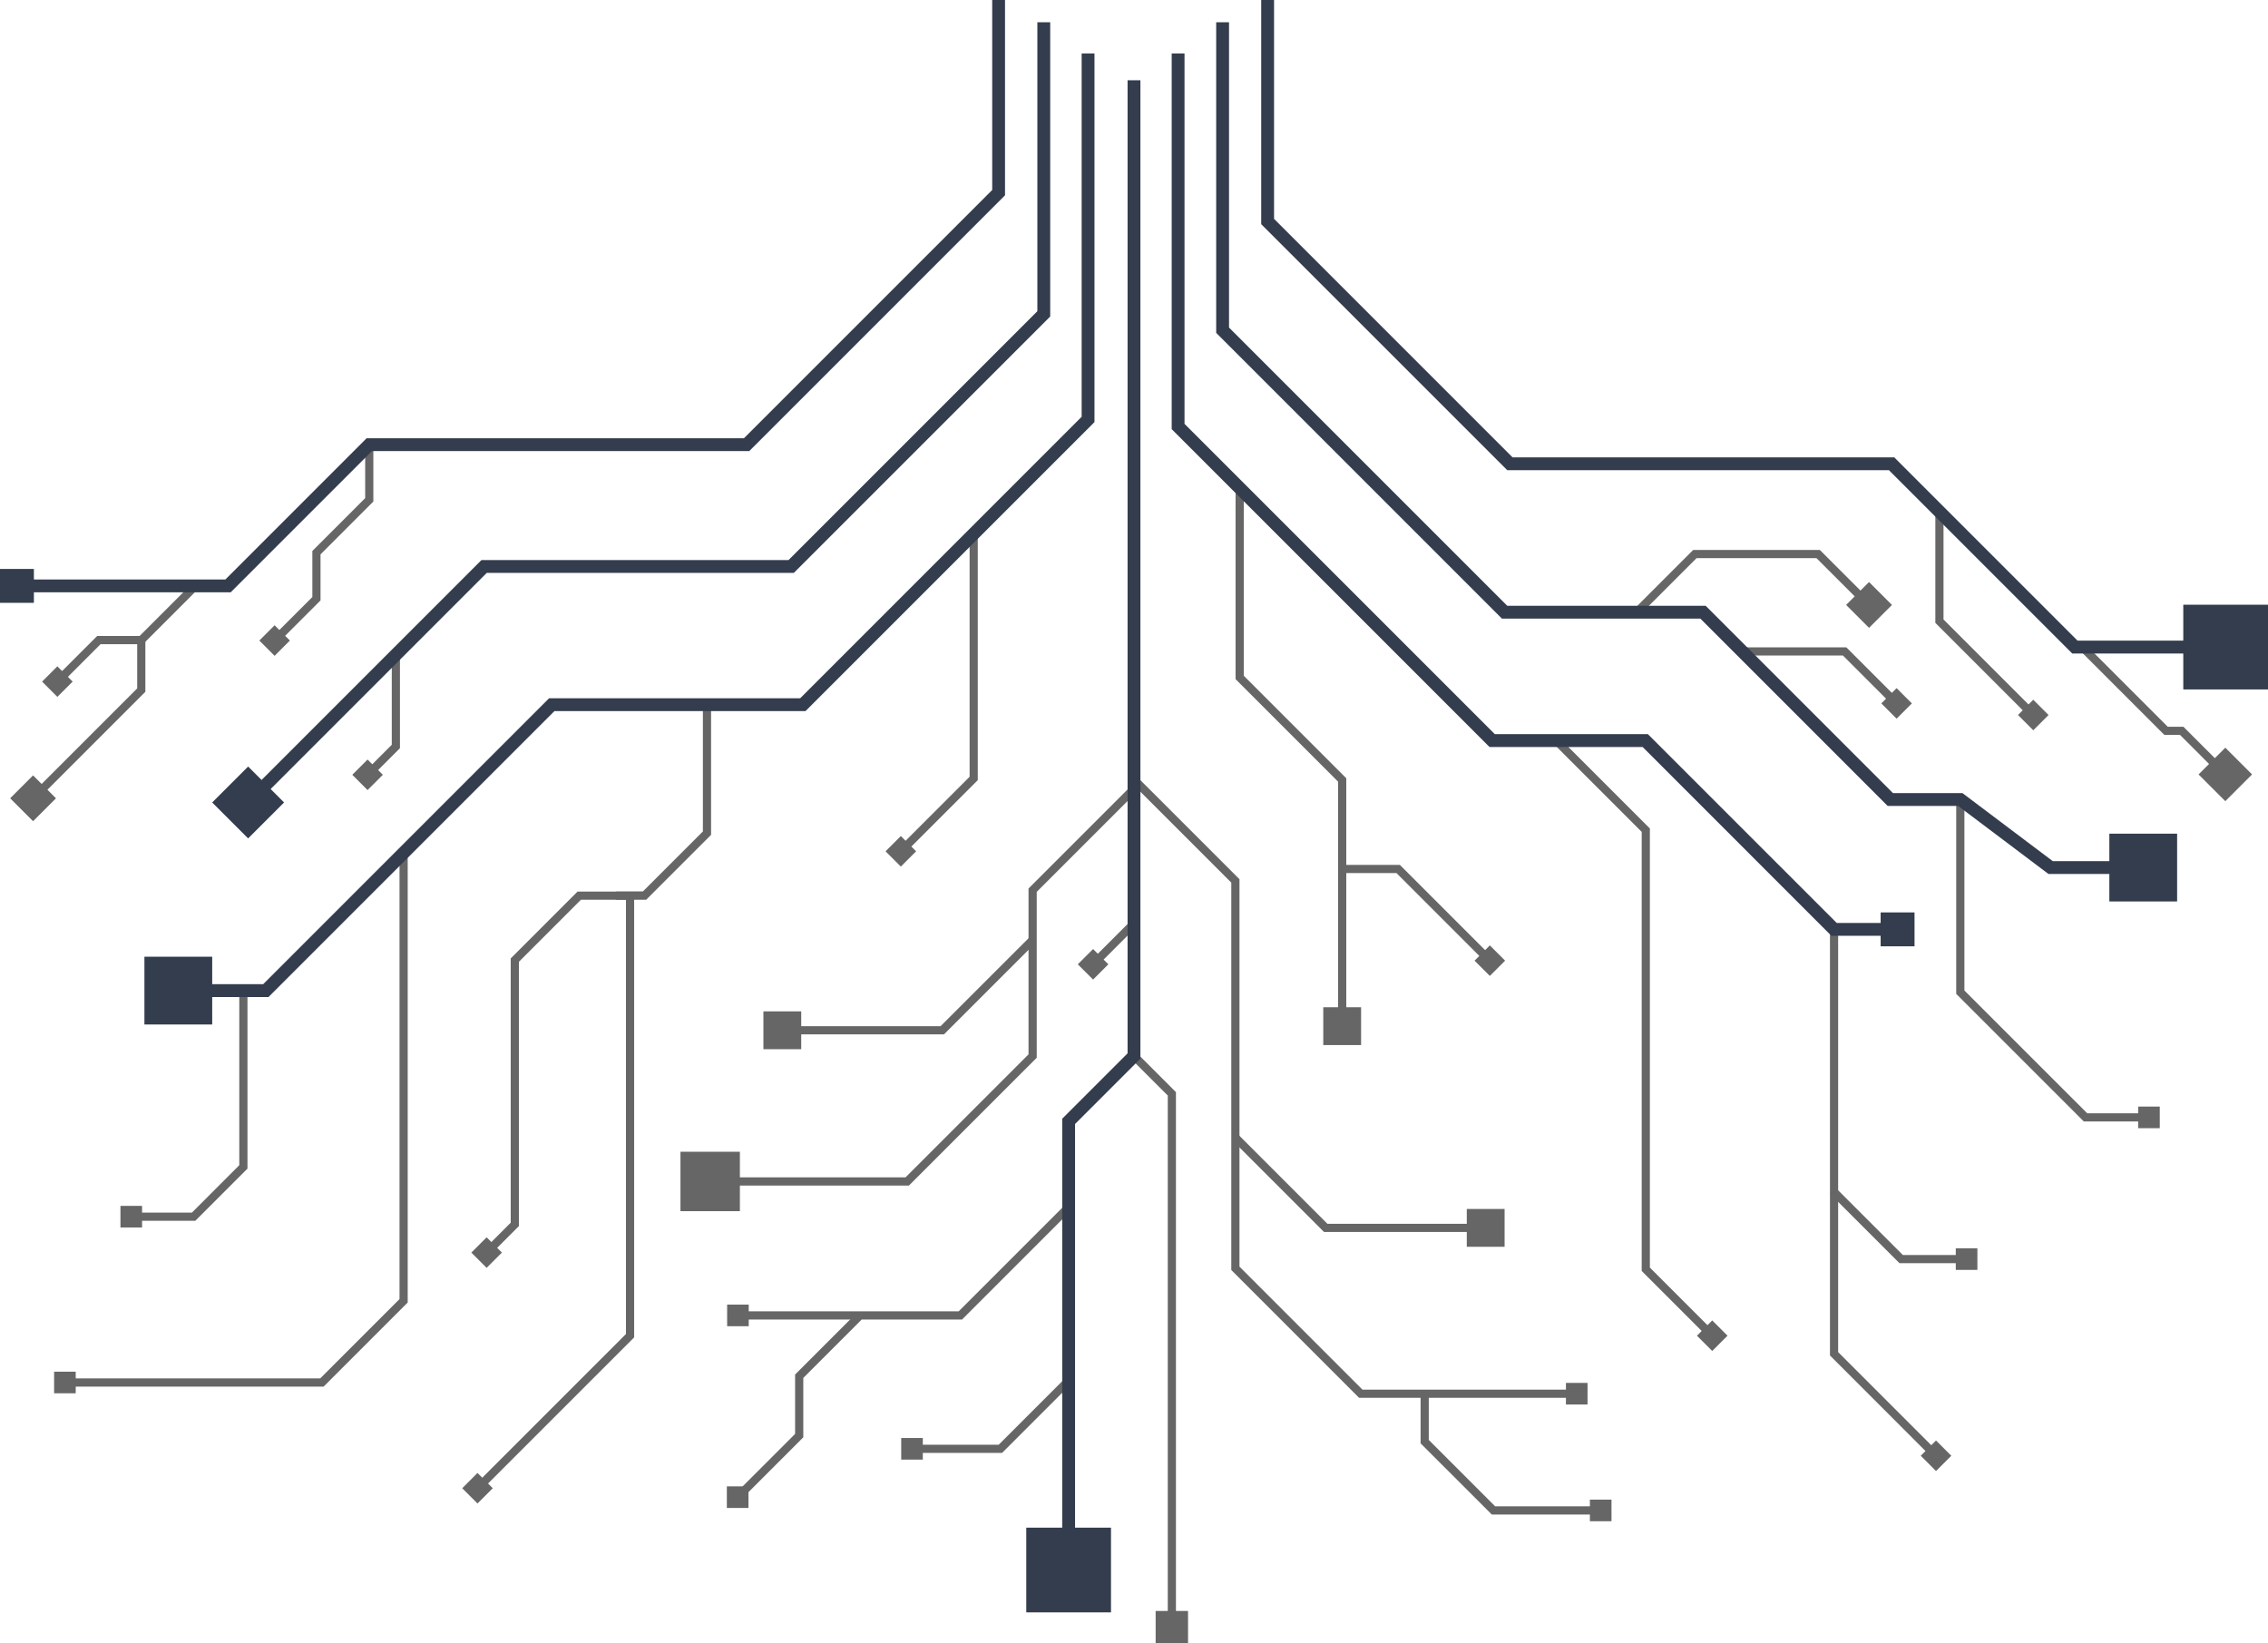 <?xml version="1.0" encoding="UTF-8"?><svg id="uuid-99e2fc51-8eba-41ec-8b8b-28a581fd8f12" xmlns="http://www.w3.org/2000/svg" viewBox="0 0 1526.45 1106.01"><defs><style>.uuid-e16fd382-8a36-4d9e-9697-1d94da2e5808{fill:#666;}.uuid-33fb2eba-3571-47da-ac72-33ef66cf0cab{fill:#343d4e;}</style></defs><g id="uuid-cbf4423d-aae6-47e9-864e-f00f3ef3a2da"><polygon class="uuid-e16fd382-8a36-4d9e-9697-1d94da2e5808" points="1496.22 523.59 1467.26 494.63 1456.72 494.63 1401.48 439.38 1405.37 435.49 1459 489.12 1469.54 489.12 1500.12 519.7 1496.22 523.59"/><rect class="uuid-e16fd382-8a36-4d9e-9697-1d94da2e5808" x="1484.99" y="508.47" width="25.45" height="25.45" transform="translate(70.13 1211.7) rotate(-45)"/><polygon class="uuid-e16fd382-8a36-4d9e-9697-1d94da2e5808" points="40.3 460.92 36.41 457.02 65.4 428.03 93.95 428.03 129.92 392.06 133.82 395.95 96.23 433.54 67.68 433.54 40.3 460.92"/><rect class="uuid-e16fd382-8a36-4d9e-9697-1d94da2e5808" x="31.34" y="451.44" width="14.54" height="14.54" transform="translate(-313.05 161.66) rotate(-45)"/><polygon class="uuid-e16fd382-8a36-4d9e-9697-1d94da2e5808" points="23.83 539.6 19.93 535.71 92.34 463.29 92.34 430.79 97.84 430.79 97.84 465.57 23.83 539.6"/><rect class="uuid-e16fd382-8a36-4d9e-9697-1d94da2e5808" x="11.35" y="526.36" width="21.81" height="21.81" transform="translate(-373.38 173.1) rotate(-45)"/><polygon class="uuid-e16fd382-8a36-4d9e-9697-1d94da2e5808" points="674.45 977.82 613.82 977.82 613.82 972.31 672.16 972.31 717.29 927.19 721.18 931.09 674.45 977.82"/><rect class="uuid-e16fd382-8a36-4d9e-9697-1d94da2e5808" x="606.55" y="967.8" width="14.54" height="14.54"/><polygon class="uuid-e16fd382-8a36-4d9e-9697-1d94da2e5808" points="647.51 888.05 496.66 888.05 496.66 882.54 645.23 882.54 717.29 810.48 721.18 814.37 647.51 888.05"/><polygon class="uuid-e16fd382-8a36-4d9e-9697-1d94da2e5808" points="1061.55 940.74 914.71 940.74 828.7 854.73 828.7 594 761.27 526.58 765.17 522.69 834.21 591.72 834.21 852.45 916.98 935.23 1061.55 935.23 1061.55 940.74"/><rect class="uuid-e16fd382-8a36-4d9e-9697-1d94da2e5808" x="1053.93" y="930.71" width="14.54" height="14.54"/><polygon class="uuid-e16fd382-8a36-4d9e-9697-1d94da2e5808" points="1000.55 829.13 891.11 829.13 829.51 767.52 833.4 763.62 893.4 823.62 1000.55 823.62 1000.55 829.13"/><rect class="uuid-e16fd382-8a36-4d9e-9697-1d94da2e5808" x="987.2" y="813.65" width="25.45" height="25.45"/><polygon class="uuid-e16fd382-8a36-4d9e-9697-1d94da2e5808" points="611.74 797.89 476.98 797.89 476.98 792.38 609.46 792.38 692.24 709.6 692.24 597.96 761.27 528.93 765.17 532.83 697.76 600.24 697.76 711.88 611.74 797.89"/><rect class="uuid-e16fd382-8a36-4d9e-9697-1d94da2e5808" x="457.98" y="775.14" width="39.99" height="39.99"/><polygon class="uuid-e16fd382-8a36-4d9e-9697-1d94da2e5808" points="635.33 696.15 525.9 696.15 525.9 690.64 633.05 690.64 693.05 630.65 696.95 634.54 635.33 696.15"/><rect class="uuid-e16fd382-8a36-4d9e-9697-1d94da2e5808" x="513.8" y="680.67" width="25.45" height="25.45"/><rect class="uuid-e16fd382-8a36-4d9e-9697-1d94da2e5808" x="729.67" y="632.59" width="39.32" height="5.51" transform="translate(-229.78 715.94) rotate(-45)"/><rect class="uuid-e16fd382-8a36-4d9e-9697-1d94da2e5808" x="728.41" y="641.72" width="14.54" height="14.54" transform="translate(-243.43 710.29) rotate(-45)"/><rect class="uuid-e16fd382-8a36-4d9e-9697-1d94da2e5808" x="489.39" y="878.02" width="14.54" height="14.54"/><polygon class="uuid-e16fd382-8a36-4d9e-9697-1d94da2e5808" points="1366.77 483.41 1302.56 419.2 1302.56 344.31 1308.06 344.31 1308.06 416.92 1370.66 479.52 1366.77 483.41"/><rect class="uuid-e16fd382-8a36-4d9e-9697-1d94da2e5808" x="1361.19" y="473.94" width="14.54" height="14.54" transform="translate(60.55 1108.59) rotate(-45)"/><polygon class="uuid-e16fd382-8a36-4d9e-9697-1d94da2e5808" points="791.46 1095.66 785.95 1095.66 785.95 737.31 761.27 712.65 765.17 708.75 791.46 735.03 791.46 1095.66"/><rect class="uuid-e16fd382-8a36-4d9e-9697-1d94da2e5808" x="777.79" y="1084.2" width="21.81" height="21.81"/><polygon class="uuid-e16fd382-8a36-4d9e-9697-1d94da2e5808" points="186.52 433.3 182.62 429.41 210.22 401.82 210.22 370.81 245.78 335.25 245.78 299.26 251.28 299.26 251.28 337.53 215.72 373.09 215.72 404.1 186.52 433.3"/><rect class="uuid-e16fd382-8a36-4d9e-9697-1d94da2e5808" x="177.56" y="423.83" width="14.54" height="14.54" transform="translate(-250.7 256.96) rotate(-45)"/><polygon class="uuid-e16fd382-8a36-4d9e-9697-1d94da2e5808" points="329.21 845.21 325.32 841.32 343.73 822.9 343.73 645.01 388.72 600.02 433.79 600.02 424.81 605.53 391 605.53 349.24 647.29 349.24 825.19 329.21 845.21"/><rect class="uuid-e16fd382-8a36-4d9e-9697-1d94da2e5808" x="320.25" y="835.74" width="14.54" height="14.54" transform="translate(-500.17 478.5) rotate(-45)"/><polygon class="uuid-e16fd382-8a36-4d9e-9697-1d94da2e5808" points="323.07 1003.82 319.18 999.92 421.3 897.8 421.3 602.77 426.81 602.77 426.81 900.08 323.07 1003.82"/><rect class="uuid-e16fd382-8a36-4d9e-9697-1d94da2e5808" x="314.11" y="994.33" width="14.54" height="14.54" transform="translate(-614.11 520.61) rotate(-45)"/><polygon class="uuid-e16fd382-8a36-4d9e-9697-1d94da2e5808" points="434.9 605.54 414.43 605.54 414.43 600.03 432.62 600.03 473.07 559.58 473.07 475.22 478.58 475.22 478.58 561.86 434.9 605.54"/><polygon class="uuid-e16fd382-8a36-4d9e-9697-1d94da2e5808" points="1323.59 850.14 1278.41 850.14 1231.67 803.41 1235.57 799.51 1280.69 844.63 1323.59 844.63 1323.59 850.14"/><rect class="uuid-e16fd382-8a36-4d9e-9697-1d94da2e5808" x="1316.32" y="840.12" width="14.54" height="14.54" transform="translate(2647.18 1694.78) rotate(180)"/><polygon class="uuid-e16fd382-8a36-4d9e-9697-1d94da2e5808" points="1000.76 648.48 939.88 587.59 903.34 587.59 903.34 582.08 942.16 582.08 1004.66 644.58 1000.76 648.48"/><rect class="uuid-e16fd382-8a36-4d9e-9697-1d94da2e5808" x="995.44" y="639.26" width="14.54" height="14.54" transform="translate(1254.57 1812.72) rotate(-135)"/><rect class="uuid-e16fd382-8a36-4d9e-9697-1d94da2e5808" x="1070.06" y="1009.27" width="14.54" height="14.54"/><polygon class="uuid-e16fd382-8a36-4d9e-9697-1d94da2e5808" points="1077.33 1019.29 1004.03 1019.29 956.11 971.38 956.11 937.98 961.62 937.98 961.62 969.09 1006.31 1013.78 1077.33 1013.78 1077.33 1019.29"/><rect class="uuid-e16fd382-8a36-4d9e-9697-1d94da2e5808" x="489.2" y="1000.34" width="14.54" height="14.54"/><polygon class="uuid-e16fd382-8a36-4d9e-9697-1d94da2e5808" points="498.42 1009.56 494.52 1005.66 535.13 965.05 535.13 925.09 576.03 884.19 579.92 888.09 540.64 927.37 540.64 967.33 498.42 1009.56"/><polygon class="uuid-e16fd382-8a36-4d9e-9697-1d94da2e5808" points="906.09 691.25 900.58 691.25 900.58 526.06 831.59 457.07 831.59 328.48 837.1 328.48 837.1 454.79 906.09 523.78 906.09 691.25"/><rect class="uuid-e16fd382-8a36-4d9e-9697-1d94da2e5808" x="890.61" y="677.89" width="25.45" height="25.45"/><polygon class="uuid-e16fd382-8a36-4d9e-9697-1d94da2e5808" points="1150.7 901.15 1104.93 855.38 1104.93 559.86 1045.43 500.37 1049.32 496.47 1110.43 557.58 1110.43 853.1 1154.59 897.26 1150.7 901.15"/><rect class="uuid-e16fd382-8a36-4d9e-9697-1d94da2e5808" x="1145.12" y="891.67" width="14.54" height="14.54" transform="translate(-298.12 1078.16) rotate(-45)"/><polygon class="uuid-e16fd382-8a36-4d9e-9697-1d94da2e5808" points="1301.32 981.95 1231.64 912.26 1231.64 625.47 1237.15 625.47 1237.15 909.98 1305.21 978.05 1301.32 981.95"/><rect class="uuid-e16fd382-8a36-4d9e-9697-1d94da2e5808" x="1295.74" y="972.48" width="14.54" height="14.54" transform="translate(-311.14 1208.33) rotate(-45)"/><polygon class="uuid-e16fd382-8a36-4d9e-9697-1d94da2e5808" points="131.46 821.6 88.34 821.6 88.34 816.09 129.17 816.09 161.05 784.21 161.05 670.57 166.56 670.57 166.56 786.5 131.46 821.6"/><polygon class="uuid-e16fd382-8a36-4d9e-9697-1d94da2e5808" points="217.8 933.19 43.32 933.19 43.32 927.68 215.52 927.68 268.89 874.3 268.89 574.61 274.4 574.61 274.4 876.59 217.8 933.19"/><rect class="uuid-e16fd382-8a36-4d9e-9697-1d94da2e5808" x="36.42" y="923.16" width="14.54" height="14.54"/><rect class="uuid-e16fd382-8a36-4d9e-9697-1d94da2e5808" x="81.07" y="811.57" width="14.54" height="14.54"/><polygon class="uuid-e16fd382-8a36-4d9e-9697-1d94da2e5808" points="607.99 575.14 604.1 571.25 652.58 522.78 652.58 359.33 658.08 359.33 658.08 525.06 607.99 575.14"/><rect class="uuid-e16fd382-8a36-4d9e-9697-1d94da2e5808" x="599.03" y="565.67" width="14.54" height="14.54" transform="translate(-227.55 596.53) rotate(-45)"/><polygon class="uuid-e16fd382-8a36-4d9e-9697-1d94da2e5808" points="1446.35 754.76 1402.49 754.76 1316.61 668.9 1316.61 538.09 1322.12 538.09 1322.12 666.62 1404.77 749.25 1446.35 749.25 1446.35 754.76"/><polygon class="uuid-e16fd382-8a36-4d9e-9697-1d94da2e5808" points="1274.8 475.61 1240.36 441.17 1172.29 441.17 1172.29 435.66 1242.65 435.66 1278.69 471.71 1274.8 475.61"/><rect class="uuid-e16fd382-8a36-4d9e-9697-1d94da2e5808" x="1269.22" y="466.14" width="14.54" height="14.54" transform="translate(39.12 1041.27) rotate(-45)"/><polygon class="uuid-e16fd382-8a36-4d9e-9697-1d94da2e5808" points="1256.38 409.46 1222.57 375.64 1141.84 375.64 1102.73 414.75 1098.84 410.86 1139.56 370.14 1224.85 370.14 1260.28 405.56 1256.38 409.46"/><rect class="uuid-e16fd382-8a36-4d9e-9697-1d94da2e5808" x="1439.07" y="744.74" width="14.54" height="14.54"/><rect class="uuid-e16fd382-8a36-4d9e-9697-1d94da2e5808" x="1247.03" y="396.22" width="21.81" height="21.81" transform="translate(80.56 1008.74) rotate(-45)"/><polygon class="uuid-e16fd382-8a36-4d9e-9697-1d94da2e5808" points="249.08 523.65 245.19 519.75 263.68 501.25 263.68 440.64 269.19 440.64 269.19 503.53 249.08 523.65"/><rect class="uuid-e16fd382-8a36-4d9e-9697-1d94da2e5808" x="240.12" y="514.17" width="14.54" height="14.54" transform="translate(-296.26 327.66) rotate(-45)"/><rect class="uuid-33fb2eba-3571-47da-ac72-33ef66cf0cab" x="1265.74" y="614.07" width="22.81" height="22.81"/><polygon class="uuid-33fb2eba-3571-47da-ac72-33ef66cf0cab" points="180.71 671.01 120.02 671.01 120.02 662.37 177.13 662.37 369.55 469.95 538.54 469.95 727.99 280.5 727.99 36 736.63 36 736.63 284.07 735.37 285.34 542.12 478.59 373.13 478.59 180.71 671.01"/><polygon class="uuid-33fb2eba-3571-47da-ac72-33ef66cf0cab" points="1433.33 588.2 1378.7 588.2 1317.92 542.41 1270.47 542.41 1144.41 416.34 1010.87 416.34 1009.6 415.07 818.54 224.02 818.54 15 827.18 15 827.18 220.44 1014.44 407.7 1147.99 407.7 1274.05 533.77 1320.81 533.77 1381.59 579.56 1433.33 579.56 1433.33 588.2"/><polyline class="uuid-33fb2eba-3571-47da-ac72-33ef66cf0cab" points="797.23 36 797.23 285.26 1006.08 494.1 1109.11 494.1 1236.18 621.16 1277.72 621.16 1277.72 629.79 1232.59 629.79 1105.55 502.74 1002.49 502.74 788.59 288.83 788.59 36"/><polyline class="uuid-33fb2eba-3571-47da-ac72-33ef66cf0cab" points="767.54 54 767.54 712.49 723.55 756.48 723.55 1058.07 714.91 1058.07 714.91 752.9 758.9 708.91 758.9 54"/><rect class="uuid-33fb2eba-3571-47da-ac72-33ef66cf0cab" x="690.72" y="1028.13" width="57.02" height="57.02"/><polyline class="uuid-33fb2eba-3571-47da-ac72-33ef66cf0cab" points="857.48 0 857.48 147.29 1018.02 307.82 1274.93 307.82 1398.28 431.17 1498.96 431.17 1498.96 439.81 1394.69 439.81 1271.34 316.45 1014.43 316.45 848.84 150.87 848.84 0"/><rect class="uuid-33fb2eba-3571-47da-ac72-33ef66cf0cab" x="1469.43" y="406.98" width="57.02" height="57.02"/><rect class="uuid-33fb2eba-3571-47da-ac72-33ef66cf0cab" x="97.2" y="643.88" width="45.62" height="45.62"/><polyline class="uuid-33fb2eba-3571-47da-ac72-33ef66cf0cab" points="676.42 0 676.42 131.44 504.29 303.58 250.32 303.58 155.26 398.64 13.75 398.64 13.75 390 151.68 390 246.74 294.94 500.7 294.94 667.79 127.86 667.79 0"/><rect class="uuid-33fb2eba-3571-47da-ac72-33ef66cf0cab" y="382.91" width="22.81" height="22.81"/><polyline class="uuid-33fb2eba-3571-47da-ac72-33ef66cf0cab" points="706.83 15 706.83 213.03 534.27 385.57 327.6 385.57 171.49 541.7 165.38 535.59 324.04 376.94 530.7 376.94 698.18 209.45 698.18 15"/><rect class="uuid-33fb2eba-3571-47da-ac72-33ef66cf0cab" x="149.9" y="522.96" width="34.21" height="34.21" transform="translate(-332.97 276.28) rotate(-45)"/><rect class="uuid-33fb2eba-3571-47da-ac72-33ef66cf0cab" x="1419.67" y="561.07" width="45.62" height="45.62"/></g></svg>